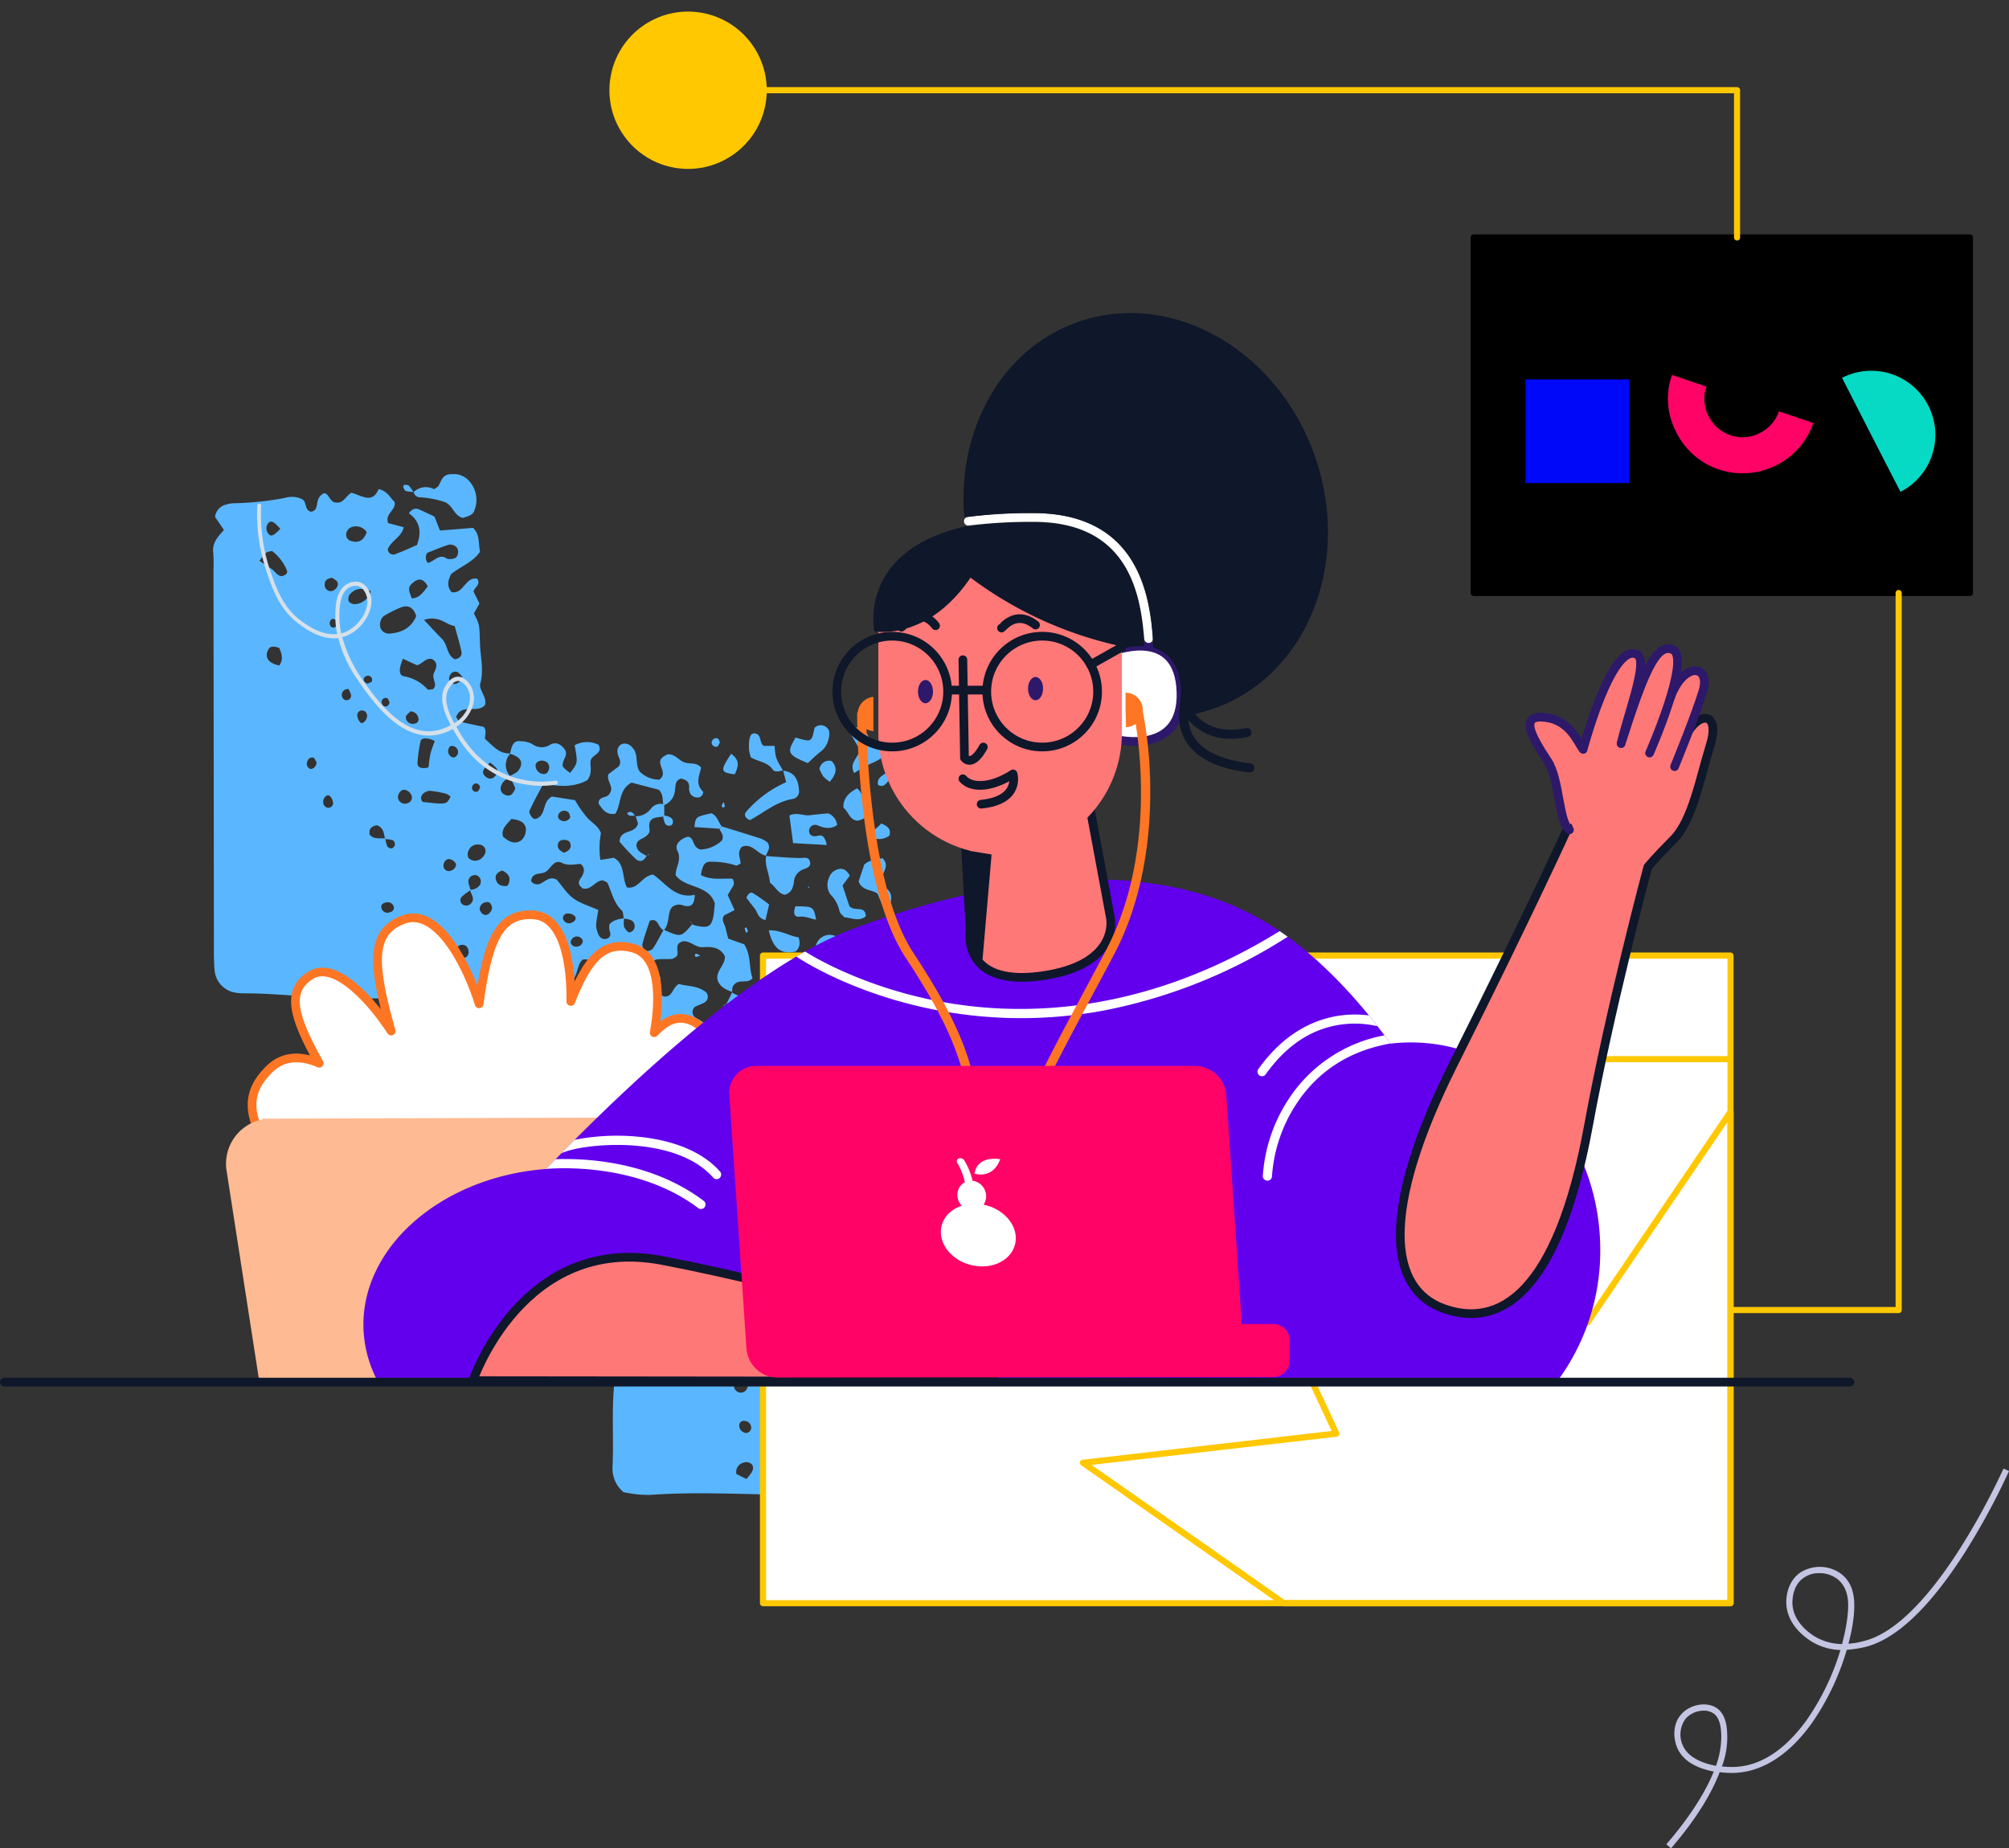 <svg xmlns="http://www.w3.org/2000/svg" width="461.867" height="425" viewBox="0 0 461.867 425"><rect x="0" y="0" width="461.867" height="425" fill="#333333" stroke="none"/><defs><clipPath id="a"><path data-name="Rectangle 5897" fill="#5ab7ff" d="M0 0h223.84v238.151H0z"/></clipPath></defs><g data-name="Group 10537"><g data-name="Group 10536" clip-path="url(#a)" fill="#5ab7ff" transform="translate(48.986 109.021)"><path data-name="Path 29756" d="M223.84 172.723l-2.259.211c-1.542-.882-.586-2.056-.816-3s-1.424-1.778-.341-2.869c2.485-.489 1.878 2.479 3.416 3.047z"/><path data-name="Path 29757" d="M119.535 136.344c.018 1.506-.072 3.023.083 4.516.21 2.033 1.433 3.009 3.509 2.854 1.433-1.3-1.156-3.47 1.287-4.668 1.571.98 4.05.221 5.375 2.356-1.216.125-2.614-.542-3.43.787-1.64 2.242 1.768 3.216 1.256 5.141-1.283 1.015-1.973-.354-2.918-.573-1.19-.276-2.1-.1-2.21 1.628l2.585 2.773c2.285.362 3.019-1.716 4.712-1.439 1.293.212 1.911-.645 2.238-1.825-.47-2.283-2.3-4.124-2.335-6.589 2.283.177 3.569-1.2 4.541-3.028 2.16.079 3.831.759 4.631 2.937-.148 3.533-4.567 4.6-4.777 8.115 1.2 2.607 1.2 2.607 3.353 3.681 2.883-2.634 3.623-6.465 4.611-9.842 2.509-.357 1.95 2.567 3.767 2.557 1.5-.528 1.35-2.726 3.249-3.052 1.1.266 2.739.816 2.259 2.3-.856 2.653.855 3.487 2.495 4.541v5.077l-3.886 1.883c-.151 3.649-3.947 5.207-5.394 8.379-.32.7-1.857 1-2.888 1.192a4.512 4.512 0 00-3.561 2.442c-.38 2.69 2.983 2.291 3.457 4.257l-2.719 1.111c-1.348-.464-1.438-2.045-2.783-1.967-1.272.551-2.391 1.259-1.813 2.887.618 1.74 1.972 1.225 3.231.887a7.712 7.712 0 011.245-.008 10.813 10.813 0 011.273 1.74c.873 1.711 1.268 3.823 2.521 5.142 1.466 1.544 3.3 2.735 4.316 4.713a1.126 1.126 0 00.416.47 12.1 12.1 0 001.129.485c1.709.152 2.679-1.347 4.219-1.8.522.175 1.111.413 1.721.568a1.922 1.922 0 002.316-.624c.53-.876-.056-1.646-.7-2.22a4.948 4.948 0 00-4.723-1.23c-3.574.76-5.482-.186-6.865-3.113-1.094-2.314-1.937-4.747-2.892-7.127 2.6.42 2.27-2.116 3.29-3.284 1.292-.118 2.423 1.035 3.755.434 1.408-1.09.778-2.815 1.123-4.145 1.833-1.723 4.443-1.973 5.6-4.051a2.928 2.928 0 011.929 3.4c-.232 1.436-1.726 2.6-.934 4.279.983 1.207 2.377.729 3.63.847l-.056-.056c-.914 2.928 1.778 3.381 3.259 4.538-.361 1.653-1.059 2.38-2.788 2-1.764-.385-1.8-.237-2.779 1.263 3.071 2.471 3.1 2.634 6.106 2.144 1.687-.275 4.108 1.106 4.955-1.906-.091-1.855-4.167-2.537-1.427-5.613 1.028-.376 1.278 1.735 2.667 1.613 1.194-.106 2.529-.394 3.637.5-.289.32-.557.647-.858.942a2.038 2.038 0 00-.451 2.865c.7 1 2.307.937 3.463-.051 1.723-1.473 3.142-3.071 2.223-5.544-.721-1.52-2.326-.57-3.4-.825.132-2.556 2.79-2.227 3.339-4.04a18.5 18.5 0 012.116-3.765c4.464-2.086 7.554.38 10.742 2.762a1.8 1.8 0 01-.68 2.158c-.4.037-.979.266-1.187.08a10.045 10.045 0 00-5.965-2.2c-.441-.044-.961.71-1.379 1.044.5 3.221 2.957 4.012 5.292 3.881a31.023 31.023 0 014.907.456c1.333-1.714 2.066-3.652 4.094-4.4a3.271 3.271 0 012.742 1.6l-2.609 4c.9 2.2 4.569 1.961 3.465 5.519-.228.5-1.094.727-1.952.8a3.465 3.465 0 01-2.931-1.124c-1-1.132-1.818-2.419-2.774-3.59a1.912 1.912 0 00-2.289-.68c-.752.3-.909 1.905-.276 2.916.344.547.842 1 1.206 1.533.356.521.937.98.616 1.761l-3.821.754c-1.433 1.08.254 2.472-.528 3.895a12.148 12.148 0 01-5.844 1.785l-.493-4.567c2.924-.743 3.914-3.315 5.078-5.638-.4-1.142-.542-2.295-2.3-2.5a29.983 29.983 0 01-6.321 6.046c1.053 2.5-.81 5.2.8 7.31 1.566.583 2.318-.5 3.318-.763-.039 1.294.133 2.621-.616 3.8-2.13 2.445-5.266 2.743-8.119 3.6-1.361 3.783 2.3 5.4 2.821 7.968 2.037.831 3.085-.94 4.593-.973a16.828 16.828 0 00.512 1.782c.318.787.874 1.533 1.793 1.3 1.162-.3 1.563-1.194 1.134-2.424-1.027-.953-2.338-.387-3.519-.568a10.071 10.071 0 011.533-8.058 15.575 15.575 0 019.939-6.343l3.6 1.918c1.694-.368 1.66-1.749 1.773-3.043q.231-.237.48-.454l3.711 1.5c-2.152 3.5-.89 6.627 1.08 9.655.63.968 2.409.854 3.455-.17.142-1.5-1.176-2.859-.368-4.548 1.932-1.745 4.374-3.192 5.8-5.805l-1.433-1.137c-2.639.311-3.781 3.118-6.146 3.4l-2.5-1.309a3.256 3.256 0 012.157-2.249c.975-.408 2.165-.391 2.987-1.947-.774-3.384-3.155-6.406-4.8-9.752 3.028-2.729 3.028-2.729 6.534-3.59.588-1.613-1.885-2.37-1.133-4.032 1.3-1.319 2.381.544 3.6.247a30.532 30.532 0 013.131-.805c2.351-.311 3.408.987 3 3.632-.058.378-.451.7-.688 1.052-1.159.6-1.992-.79-3.1-.506-4.476 2.783-4.476 2.783-7.308 7.677 2.557 1.43 2.557 1.43 7.344-1.231 3.7 3.261 3.7 3.261 4.865 7.027a1.723 1.723 0 002.348-.408c.378-2.3-1.177-4.533-.442-7.027 1.9-.645 1.714 2.464 3.6 1.447a21.852 21.852 0 01.145 8.046c-1.409 1.6-2.954 1.016-4.379.688-1.886-.435-3.726-1.243-5.581-.17-1.166 1.837.866 3.346.2 5.443-.1 2.232-4.352 1.544-4.221 4.541.562.283 1.079.723 1.268.611 2-1.192 3.716-.539 5.432.639a1.638 1.638 0 002.68-.68c-.048-1.919-2.335-1.73-3-3.259-.3-1.2.691-2.465 1.526-2.13 2.313.925 3.627-1.071 5.461-1.332.22.37.672.776.612 1.081-.678 3.437.13 6.871-.042 10.3-.161 3.193-.137 3.194-3.2 5.874-.254 1.6 1.556 1.937 2.028 3.485 0 1.4.439 3.281-.109 4.812a7.949 7.949 0 00-.058 5.6 5.933 5.933 0 01-.892 4.979c-1.106 1.825-1.968 3.8-2.744 5.329.187 1.753 1.474 2.031 2.1 2.876a2.417 2.417 0 01-.579 3.422 6.646 6.646 0 01-2.353 1.016c-2.157.313-4.444.615-6.462-.215-2.71-1.116-5.386-.9-8.169-.79-4.348.174-8.708.12-13.062.058a99.473 99.473 0 01-10.384-.8c-5.385-.641-10.859-.558-16.3-.721-3.264-.1-6.535-.178-9.8-.073-1.906.061-3.314-.845-4.983-1.923-1.941.406-3.649 2.108-5.914 1.944-2.164-.157-4.329-.3-6.5-.4-2.592-.13-5.186-.266-7.781-.318-8.923-.178-17.852-.535-26.767.1a25.945 25.945 0 01-6.19-.633 7.1 7.1 0 01-2.5-6.04c.323-7.162-.411-14.347.73-21.5a53.3 53.3 0 00.212-8.48c-.006-2.215.142-4.36 1.748-6.048-.838-2.469-1.749-4.635-1.549-7.133.4-4.976-.141-10.006.952-14.959a27.393 27.393 0 00.212-4.559c.416-8.683.818-17.366 1.285-26.046a11.392 11.392 0 01.751-3.131 3.832 3.832 0 00.254-2.482c-1.578-5.784-.992-11.561.19-17.519-1.073-1.6-3.526-1.009-4.838-2.671-.813-1.03-2.48.85-3.617-.335-.73-.761-1.271-1.8-3.188-1.549-1.429 1.124-.956 3.821-3.032 5.612-1.707 1.018-4.217.352-6.509.868-2.708.608-4.5-1.029-6.134-2.276-1.939.363-1.806 2.128-3.181 3.178-3.69.442-7.763 1.262-11.852 1.351-9.575.208-19.17.343-28.735-.036-6.063-.24-12.117-.928-18.2-.933a12.564 12.564 0 01-1.954-.118 5.71 5.71 0 01-5.045-5.188c-.192-2.164-.149-4.352-.153-6.529Q.146 64.749.094 21.962a31.414 31.414 0 00-.055-3.917c-.285-2.229 1.044-3.638 2.454-5.205L.452 9.825a3.323 3.323 0 012.516-2.821 6.466 6.466 0 011.926-.313 69.807 69.807 0 0011.655-1.235 5.379 5.379 0 013.857.277c1.244.549.494 2.629 2.174 2.914 2.09-.454.542-2.85 2.68-4.133 1.212-.7 1.518 2.131 3.057 2.016 1.6.208 2.092-1.314 3.421-2.242 2.113.4 4.832 2.807 6.313-.847 2.057.446 2.627 1.968 3.677 2.944.426 1.871-2.31 2.7-1.473 4.873l3.571.944c-.488 2.279-2.877 3.079-3.655 5.048a1.243 1.243 0 001.847 1.085c1.606-.567 3.15-1.311 4.848-2.036 1.079-2.84.811-5.424-1.862-7.287.792-1.071 1.54-1.277 2.428-.875 1.175.531 2.34 1.087 3.462 1.611l1.272 3.224 7.591-.619c1.6 1.487 1.223 3.553 1.612 5.495-1.66 2.414-4.444 3.379-6.646 5.127-.694 1.4-1.082 2.805.127 4.159 2.764.52 3.123-3.63 5.886-3.073.877 1.352-.612 1.893-.872 2.923l1.38 2.768-1.288 2.275c1.449 2.752 1.247 2.76 1.416 7.187.113 2.98.9 5.852.059 8.936-.394 1.442 1.578 3.044 1.093 4.917-1.7 2.09-5.427-.486-6.648 2.769.318.425.515.982.833 1.063 1.864.473 3.757.835 5.49 1.2.776.917.272 1.778.321 2.805 1.7 1.366 3.111 3.466 5.866 3.306a3.794 3.794 0 00-.027 5.293 8.323 8.323 0 00-1.516 1.132c-1.081 1.266-.966 2.576.316 3.12 1.3.552 1.877-.382 2.331-1.506l-1.24-2.826c.68-.437 1.578-.725 2-1.34 1.223-1.795.527-3.026-1.968-3.791.462-2.423 1.033-3.072 2.557-2.867a5.526 5.526 0 012.473.6 3.617 3.617 0 004.24.154c1.414-.713 2.483 0 3.322 1.162.719 1.149-.244 2.042-.447 3.055-.182.909-.137.918 1.646 2.31 1.8-2.282 1.8-2.282 1.049-6.37a5.921 5.921 0 015.512-.092c1.051 2.121-1.648 2.226-1.847 3.72-.173 1.288.535 2.619-.746 4.4-2.752 1.523-6.274 1.689-10.033.684-1.147 2.183-2.295 4.219-3.259 6.34-.173.38.28 1.247.687 1.637.523.5 1.184.173 1.693-.285 1.332-1.2.709-3.481 2.789-4.607l5.281.83a27.211 27.211 0 003 4.239c1.082 1.051 2.414 1.826 2.977 3.33a18.53 18.53 0 00-.139 6.165c.6-.092 1.223-.183 1.844-.282.423-.068.844-.145 1.266-.218a6.475 6.475 0 01.984.78c1.489 1.73.963 4.182 2.041 6.065 2.684.412 3.4-2.673 5.986-2.972 2.857 1.921 5.1 5.681 9.582 4.651-.079 2-.622 2.75-1.995 2.6-.833-.091-1.61-.759-3.033.078-1.4 1.126-.58 3.806-2.058 5.452-1.372-.287-1.151-3.007-3.266-2.153-.587 1.8-1.245 3.562-1.7 5.38a1.7 1.7 0 00.738 1.5 1.785 1.785 0 001.658-.451c.94-1.389 1.68-2.912 2.5-4.384 3.99 1.78 3.99 1.78 6.617-1.309l-.094.094c.2.07.406.154.615.207 2.955.755 3.813.386 4.282-1.963.211-1.053.245-2.141.346-3.086-1.488-4.419-6.8-3.364-9.012-6.486.027-1.954 1.468-3.505.393-5.649-.7-1.4.752-2.748 2.437-3.177 1.61.228.85 2.392 2.892 2.941a7.6 7.6 0 004.95-2.109c.556-1.3-.361-1.868-.587-2.652q.241-.291.5-.566c3.034.942 6.075 1.861 9.1 2.845a6.642 6.642 0 011.433.847c.906 1.34-.148 2.177-.368 3.156l.1-.1c-2.025-.3-3.271-3.024-5.6-2.056-1.283 1.38-.277 2.647-.327 3.874-.363.151-.827.532-1.086.423a17.56 17.56 0 00-5.71-.849c-1.363-.1-1.944.692-2.316 3.045 2.34 1.289 4.983.706 7.236.852a1.617 1.617 0 01-.049 2.041c-.334.538-.645 1.089-1.018 1.719l1.573 3.459-2.366 1.189c-.842 1.069.12 2 .311 2.985.159.823.411 1.628.606 2.384l3.652 1.3c1.679 2.577 1.025 5.466 1.935 7.8-1.4 1.568-3.374-.256-4.6 2.023 0-.026-.08.606-.165 1.238l.114-.077c-1.437-.547-2.846-1.128-3.4-2.764-.451-2.119 1.8-3.422 1.691-5.434-1.1-2.185-3.115-2.243-5.063-2.117-1.83.118-3.074-1.747-4.814-1.288-1.885.7-.549 2.375-1.209 3.392-.378.21-.736.561-1.121.594-1.075.092-2.167-.017-3.24.084a2.235 2.235 0 00-1.864 1.6c.252 1.226 1.341 1.616 2.248 2.228.994 1.416-1.135 3.46.918 4.7 2.068.355 2-1.914 3.55-2.869 1.726.579 3.925.329 5.819 1.614a1.5 1.5 0 01.121 2.633c-.723.442-1.592.647-2.312 1.094a1.554 1.554 0 00.03 2.266 11 11 0 001.1.647c2.2 1.4 2.485 2.158 1.423 4.029a24.627 24.627 0 00-1.661 2.732c-.193.478.183 1.187.265 1.606 1.411 1.263 2.641.272 4.158.282l3.066 1.794.455.445M39.609 83.807a7.723 7.723 0 00.449 1.783 1.205 1.205 0 001.041.461 1.164 1.164 0 00.711-.84 1.222 1.222 0 00-.482-1.032 7.356 7.356 0 00-1.813-.273c-.216-1.287-.344-2.625-1.839-3.174-1.218.209-1.944.8-1.675 2.156.977 1.211 2.39.685 3.609.92M59.1 95.556a2.711 2.711 0 002.215-1.042 1.577 1.577 0 00-.532-2.192 1.493 1.493 0 00-2.046.973c-.177.7.288 1.556.47 2.344a15.158 15.158 0 00-2.013 1.517 1.189 1.189 0 00.045 1.7 1.488 1.488 0 002.2-.323c.8-1.114-.232-1.983-.337-2.972m133.384 116.402c-1.482-.048-2.526-1.864-4.35-.989-1.206 1.629-.532 3.655-.757 5.519-.111.916.565 1.543 1.807 1.374 1.317-1.792 3.085-3.447 3.222-6.018a17.2 17.2 0 002.307.9 1.232 1.232 0 001-.519 1.1 1.1 0 00-.09-1.032c-.231-.274-.8-.566-1.057-.458a15.153 15.153 0 00-2.083 1.228m-18.356 2.525c1.387.489 2.769.99 4.161 1.466 1.521.521 2.183 2.8 4.479 2.061.678-1.705 2.791-3.2 1.125-5.446-1.817-.458-2.615 1.7-4.881 1.1-.6-.088-1.187-1.754-2.71-1.38a3.814 3.814 0 00-2.071 2.3c-1.18.3-2.58-.546-3.634.739-.19 1.1.04 2.121 1.312 2.388.94.2 1.544-.508 1.822-1.368a17.457 17.457 0 00.4-1.861m-79.626-112.39a6.114 6.114 0 00-.042 1.91 2.894 2.894 0 001.106 1.352c.157.113.844-.2 1.026-.491a1.545 1.545 0 00-.354-2.245 5.364 5.364 0 00-1.833-.437c-.139-.633-.065-1.489-.455-1.862-1.813-1.74-2.295-4.1-3.24-6.256-.138-.315-.7-.444-1.087-.673-1.783 0-2.647 2.366-4.664 1.851-.687-.567-1.235-1.159-.57-2.138.753-1.11 1.414-2.258.15-3.472-1.444 0-2.805.506-4.333-.258-1.805-.9-2.488 1.191-3.659 2-1.119.778-3.237.007-3.438 2.2a1.747 1.747 0 002.339.477c1.131-.639 2.107-1.618 3.563-.8 1.249 1.445 2.306 3.2 3.837 4.3 1.7 1.21 3.827 1.811 5.719 2.654-.63 3.66-.65 3.666-.137 5.253.289.892.9 1.592 1.887 1.4 1.073-.209 1.171-1.022.819-1.981a4.519 4.519 0 01-.021-1.349c.812-1.013 2.1-1.225 3.385-1.426m11.85 38.713c.665-1.471.561-2.224-.294-2.439-1.209-.3-2.445.84-3.686-.178-.393-.323-1.175-.17-1.815-.238l-2.952 4.438c1.116 1.423.4 3.666 2.285 4.521a15.27 15.27 0 003.606.685c.132.7.209 1.328.376 1.936.644 2.345 1.994 2.921 3.5 1.3a5.621 5.621 0 012.493-1.825c.537-.168.952-.725 1.306-1.013.2-3 .16-3-.73-4.895-1.331-.092-1.434 1.51-2.6 1.832-1.659-.654-3.7-.451-5.215-1.66a2.293 2.293 0 01.789-3.034l2.935.572m48.864 51.079c-.68 1.7-1.293 3.081-1.768 4.505a3.979 3.979 0 00-.082 1.88 1.229 1.229 0 001.3 1.147 1.281 1.281 0 00.951-.685c.189-.83.111-1.718.265-2.56a4.422 4.422 0 012.453-2.866c1.335-.791 1.685.928 2.6 1.258a6.891 6.891 0 001.688.21c1.34-1.09.778-2.559 1.194-3.751.539-1.544 2.828-1.294 3.14-3.305a3.611 3.611 0 00-1.275-2.549 14.989 14.989 0 01-3.176-.044c-1.285-.289-2.492-.82-3.607.285-.6 1.306 1.149 2.4.033 4.1l-3.71 2.376m-23.069-20.4c-2.266-.868-4.767-1.364-6.534-3.414-1.544-1.792-3.817-1.461-5.878-1.445-.385 0-.764.873-1.335 1.577 2.346.888 4.772 1.293 6.031 3.307 0 1.942-3.107 2.148-2.04 4.392 1.365 1.437 3.723-.148 5.146 2.049 1.113 1.716 2.017 1.153 3.029-1.84l-2.821-1.28a1.464 1.464 0 011.624-1.552c.625.016 1.293.442 1.856.313.989-.228 1.187-1.073.92-2.105m-11.109-11.757c2.773 1.013 4.47 3.381 5.608 6.232a2.073 2.073 0 002.828.729 1.882 1.882 0 001.059-2.136c-.1-.413-.387-.782-.477-1.2-.393-1.794.089-2.252 1.945-1.749.8.218 1.51.825 2.372.124.655-.534.484-1.6-.644-2.779-.728-.762-1.425-1.654-2.756-1.675-1.668.755-3.381 1.647-5.386.412a4.5 4.5 0 00-2.53-.33c-.919.068-1.5.753-2.018 2.368m74.256 44.07c1.284-1.125 3.074-.168 4.693-.671a2.24 2.24 0 001.111-1.449c.18-.679-.4-1.184-1.037-1.4-1.614-.551-3.49.627-5.155-.886-1.519-2.055-2.038-5.071-4.619-6.754-1.677.844-3.762.508-5.293 1.8.749 2.571.753 2.58 2.721 1.683.552-.251 1.055-.683 1.913-.148l1.224 4.961 4.443 2.865m-34.4 2.652c-3.449-1.023-3.449-1.023-4.416.652.542 1.233 2 .671 2.8 1.514a4.591 4.591 0 01-3.975 2.466c-1.05-.542-1.541-2.733-3.152-.637.547 1.99 1.166 4.009 3.236 5.135 6.99-5.178 10.2-8.406 10.58-10.675.023-.13-.275-.314-.436-.486-1.961-.282-2.681 2.161-4.633 2.03m41.954 1.86c.875.655 1.243.882 1.552 1.171 1.2 1.124 2.045 2.614 4.3 1.778.866-.321 2.288.863 3.458 1.359a1.6 1.6 0 001.78-.132c.8-.837.3-1.552-.28-2.195-1.433-1.577-3.417-2.491-4.756-4.262-.957-1.267-2.011-3.214-3.968-2.782-2.784.613-.435 3.512-2.085 5.063m-60.921-21.883c-1.906.3-3.82.689-5.522-.392a.662.662 0 00-.611.016c-.476.38-1.077.745-1.3 1.26-.284.644.239 1.208.826 1.478a3.806 3.806 0 001.234.1c2.956.223 2.99.227 2.675 3.234-.1.923-.065 1.781.773 2.234a2.146 2.146 0 002.409-.32 11.25 11.25 0 001.342-1.66c-2.183-1.338-1-3.737-1.823-5.955m-98.293-144c-1.027 2.462-.937 3.876.275 4.043a9.6 9.6 0 015.389 3c.2.187.757-.011 1.262-.037 1.149-1.087-.313-2.373.149-3.557.442-1.132 1.256-2.387-.333-3.351-1.5-.418-2.23 1.085-3.514 1.4l-3.228-1.5m3.058-9.8c-.592-1.947-1.8-2.633-3.5-2.006a27.85 27.85 0 00-4.013 2.023 2.638 2.638 0 00-.6 2.954 2.126 2.126 0 002.179 1.039c2.766-.238 4.871-1.446 5.931-4.009m69.268 139.353c-.553.115-1.144.063-1.318.308a29.692 29.692 0 00-1.626 2.764c-.959 1.7.548 3.3.28 5.022a7.637 7.637 0 00-1.666 1.016c-.4.409-.883 1.14-.759 1.56a1.353 1.353 0 002.057.835c1.117-.523 2.69-.093 3.438-1.833-.267-1.245-.646-2.684-.871-4.147-.264-1.718 1.63-3.153.466-5.525m-6.133-12.729a1.636 1.636 0 002.114-1.236c.169-1.206-1.838-1.863-.874-3.316 1.12-.8 3.153-.112 3.539-2.138-3.071-2.769-3.789-2.564-7.806 2.369l3.027 4.321m29.7 2.487a13.239 13.239 0 005.02-3.249 1.976 1.976 0 00.284-1.761c-.225-.431-1.267-.923-1.578-.744-2.047 1.18-3.606 0-5.16-.888a2.019 2.019 0 00-1.4 2.635 6.649 6.649 0 002.835 4.007M48.481 33.51c1.807 1.909 2.923 3.157 4.114 4.329 1.377 1.356 1.084 3.78 2.994 4.738 1.04-.175 1.7-.8 1.516-1.714-.368-1.866-.951-3.689-1.556-5.939-1.963-.242-3.551-2.55-7.067-1.414m53.247 130.7c-.463-1.491-1.34-1.8-2.987-1.329.631 2.263-1.938 3.345-2.288 5.51 1.605 1.084 1.56 3.543 3.467 4.167 1.094-.411 1.616-.994 1.617-1.964-.538-1.138-1.859-1.874-1.738-3.438l1.924-2.942m112.394 43.191c1.626-1.232 3.324-2.455 4.945-3.774a1.952 1.952 0 00.517-2.311 1.974 1.974 0 00-2.716-.746 7.151 7.151 0 00-2.057 1.418 40.956 40.956 0 00-2.4 3.394 2.083 2.083 0 001.712 2.018m-51.763 22.562c1.309-.008 1.814-.321 2.192-1.179-1.021-1.664-2.074-3.483-3.244-5.223a1.445 1.445 0 00-1.728-.56c-.83 2.263-.873 2.3-.435 2.873 1.025 1.354 2.1 2.673 3.215 4.089m-20.281-76.336a10 10 0 006.174.516 1.869 1.869 0 001.661-2.277c-1.742-2.635-2.821.23-4.207.407-1.181-.313-1.907-1.939-3.45-1.2-.742.717-.651 1.525-.177 2.551M68.583 79.282c-1.259 1.406-2.435 2.428-1.9 4.107.94.74 1.809 1.421 2.981 1.288a2.387 2.387 0 001.936-1.526 3.151 3.151 0 00.286-1.847c-.376-1.476-1.656-1.81-3.307-2.022M49.506 67.451c.164-1.138.239-2.185.482-3.19s.652-1.96.982-2.916c-1.756-.819-3.126-.746-3.285.121a33.608 33.608 0 00-.692 4.969c-.029.942.79 1.414 2.514 1.016m-.112-47.01c1.63-.53 2.644-2.222 4.337-1.03a1.236 1.236 0 00.637.106c.924.024 1.752-.168 1.923-1.247a1.868 1.868 0 00-.163-1.246 1.938 1.938 0 00-2.314-.683c-1.611.547-3.181 1.212-4.581 1.754a1.944 1.944 0 00.161 2.345m137.073 208.265c.443.959.527 1.4.794 1.647a1.526 1.526 0 001.1.411c1.618-.3 3.219-.7 4.651-1.028.975-1.189.728-2.078-.342-3.067l-6.208 2.038m21.224-14.376c-1.866-1.044-3.047-1.083-3.2-.087-.28 1.765-1.384 3.09-2.015 4.654-.042.1.18.311.482.793 3.312-.245 4.235-2.575 4.737-5.36M102.5 131.917a9.419 9.419 0 001.729-4.884c-.742-.707-1.53-1.506-2.625-.513a4.32 4.32 0 00-1.521 4.062c.235 1.325 1.158 1.659 2.417 1.336M10.657 19.928c1.229.826 1.926 1.33 2.658 1.778.894.547 1.388 1.693 2.466 1.742.861-.163 1.454-.674 1.188-1.332a10.911 10.911 0 00-3.39-4.429 3.748 3.748 0 00-1.332.35 14.648 14.648 0 00-1.59 1.891m43.952 54.228a3.748 3.748 0 00-1.045-.672 22.563 22.563 0 00-3.8-.67 2.448 2.448 0 00-1.628.822 1.294 1.294 0 00.057 1.733c5.466.624 5.466.624 6.416-1.213m78.334 122.45c1.273 1 2.308 1.92 3.652 1.915.913 0 1.461-.761 1.47-1.78-.82-1.254-1.621-2.557-3.274-2.8-1.271.287-1.93 1-1.847 2.66m-4.825-14.436c-1.131 1.784-2.83 3.049-3.567 5.042 1.688 1.026 2.192 1.068 2.811.356 2.4-2.76 2.514-3.341.756-5.4m-30.7-61.742c.661 1.356.79 3.2 2.994 3.567.361-.492 1.039-1 1-1.443-.143-1.675-.562-3.3-2.388-3.949a2.07 2.07 0 00-1.608 1.825m-62.1-107.1a2.971 2.971 0 00-3.571-1.109 1.979 1.979 0 00-1.1 1.284 1.533 1.533 0 001.147 1.9c1.633.466 2.836-.076 3.526-2.077m14.03 12.477c-.927-1.76-2.014-1.936-3.26-.942-1.282 1.023-1.3 1.542-.39 3.72 1.689-.082 2.559-1.3 3.65-2.778m-13.064 1.147c-2-.892-3.574-.749-4.828.669a1.808 1.808 0 00-.263 1.664 1.847 1.847 0 001.584.608 4.109 4.109 0 003.507-2.94M15.2 39.956c-1.068-.373-2.007-.521-2.5.37-.978 1.773.011 3.152 2.516 3.673.831-1.168.766-2.38-.018-4.043m46.019 45.225a2.225 2.225 0 00-2.471 1.366 1.969 1.969 0 00-.033 1.7 2.217 2.217 0 001.614.653 2.51 2.51 0 002.018-1.335 1.493 1.493 0 00-1.128-2.383m91.522 85.613a2.363 2.363 0 00-1.7 2.426c.018.9.232 1.745 1.348 1.809a1.835 1.835 0 001.973-1.3c.516-1.531-.216-2.438-1.624-2.94m-25.087 32.7a2.871 2.871 0 00-.216-.6c-.632-1.01-1.443-1.567-2.609-.828-1.114.706-1.494 2.048-.762 2.63a2.145 2.145 0 002.878-.164 4.088 4.088 0 00.709-1.04m-5.035 27.568a14.6 14.6 0 001.2-1.523c.47-.791.506-1.675-.365-2.161a2.067 2.067 0 00-1.689-.026 2.184 2.184 0 00-1.44 2.564l2.292 1.146M77.232 67.825a1.51 1.51 0 00-1.151-1.881c-.892-.272-1.881.225-1.937.968A1.991 1.991 0 0076 68.971c.735.009 1.038-.547 1.236-1.147m123.942 154.3a4.256 4.256 0 00-.824-1.275c-.632-.506-1.429-.9-2.15-.046a1.681 1.681 0 00.619 2.572 2.193 2.193 0 001.177.181c.648-.078 1.116-.439 1.178-1.429M63.671 66.311c-1.862 1.641-2.076 2.535-.8 3.408.9.618 1.625.191 2.183-.532.729-.942.448-1.478-1.385-2.876m155.66 154.66a1.972 1.972 0 00-2.043-1.879 1.366 1.366 0 00-1.171 1.287 1.551 1.551 0 001.941 1.78 1.331 1.331 0 001.273-1.188M148.5 190.433a1.966 1.966 0 00-1.266 2.456c.249.825.757 1.491 1.706 1.44.892-.049 1.563-1.352 1.283-2.47a1.739 1.739 0 00-1.723-1.425m-34.644-51.578a1.881 1.881 0 00-.87-2.1c-.82-.293-2.114.667-2.25 1.729-.1.773.473 1.147 1.08 1.356a1.519 1.519 0 002.04-.985m-14.689 53.6c-.83.183-1.586.473-1.553 1.517.036 1.142 1.022 2.087 1.931 1.866.966-.235 1.211-1.011 1.206-1.863 0-1-.709-1.367-1.585-1.52M45.711 74.192c-.184-1.046-1.487-1.981-2.325-1.491a2.125 2.125 0 00-.905 1.479 1.625 1.625 0 002.254 1.476 1.367 1.367 0 00.976-1.461m20.756 16.938c-.843.318-1.61.875-1.5 1.775.189 1.5 1.294 1.939 2.717 1.762.986-1.675.375-2.777-1.221-3.537m-7.715 18.9c.006-.949-.4-1.768-1.363-1.816a1.555 1.555 0 00-1.617 1.584c-.032 1.085.861 1.363 1.742 1.406.737.036 1.12-.463 1.239-1.173m90.145 113.9c-.874.068-1.607.391-1.66 1.423a1.542 1.542 0 001.658 1.461 1.629 1.629 0 001.354-1.823 1.238 1.238 0 00-1.352-1.061M15.453 12.587c-1.43-1.688-2.157-2.04-2.761-1.315a1.839 1.839 0 00-.054 2.3c.559.921 1.232.679 2.814-.988M117.28 162.502c-.712.068-1.278.38-1.371 1.078a1.6 1.6 0 001.327 1.847 1.542 1.542 0 001.678-1.471c-.025-1.041-.744-1.386-1.634-1.454m53.482 21.614c.163 1.005.726 1.414 1.354 1.247a3.1 3.1 0 001.435-1.1 1.339 1.339 0 00.12-1.18 1.2 1.2 0 00-1.566-.609 1.768 1.768 0 00-1.343 1.642m-9.821 15.362c-.22-.343-.418-1.006-.855-1.258-.794-.457-2.364.652-2.129 1.5a2.078 2.078 0 001.228 1.205c.932.286 1.528-.274 1.756-1.445m-26.394 6.4a1.446 1.446 0 00-1.518-1.625 2.464 2.464 0 00-1.452 1c-.425.679.3 1.853 1.13 1.945a1.669 1.669 0 001.84-1.317m-11.647 3.873a1.412 1.412 0 00-1.393-1.671c-.842.043-1.737.247-1.768 1.344a1.62 1.62 0 001.435 1.76 1.589 1.589 0 001.726-1.433m15.947 2.913c.73.165 1.916-.6 1.877-1.311a1.745 1.745 0 00-1.541-1.706 1.2 1.2 0 00-1.36 1.018 1.545 1.545 0 001.024 2M80.684 87.04c1.106-.368 1.834-1.071 1.4-2.271-.313-.866-2.29-.923-2.666-.082-.541 1.206.244 1.883 1.266 2.353M27.351 23.82c-1.188.177-1.749.7-1.691 1.724a1.387 1.387 0 001.18 1.344c1.029.194 2.192-1.136 1.753-2.055-.228-.477-.894-.744-1.242-1.013m29.932 22.725c-.367-.337-.736-.941-1.23-1.071-.891-.234-1.513.321-1.75 1.208a1.24 1.24 0 001.292 1.58 2.091 2.091 0 001.687-1.718m65.231 173.927a1.225 1.225 0 001.206-1.217 1.592 1.592 0 00-1.579-1.574 1.048 1.048 0 00-1.171 1.152 1.713 1.713 0 001.544 1.639M142 230.637c1.049-.713.935-1.725.621-2.721a1.165 1.165 0 00-.775-.723 1.308 1.308 0 00-1.039.534c-.66 1.348-.454 2.437 1.192 2.91m68.119 1.883c-.042-1.011-.61-1.4-1.2-1.452a1.68 1.68 0 00-1.762 1.354 1.264 1.264 0 001.447 1.461 1.807 1.807 0 001.519-1.363M82.128 78.836c-.142-.371-.176-.9-.444-1.08a1.451 1.451 0 00-2.211.351 1.037 1.037 0 00.552 1.531 1.528 1.528 0 002.1-.8m18.278 78.5a1.167 1.167 0 00-1.037-1.347 1.369 1.369 0 00-1.652.566 1.1 1.1 0 00.612 1.516 1.471 1.471 0 002.076-.734m7.932-24.86c-.155-.369-.208-.9-.484-1.073a1.492 1.492 0 00-2.233.352 1 1 0 00.6 1.492 1.546 1.546 0 002.121-.77m-34.285-23.047c-.982-.317-1.321.283-1.537.878a1.265 1.265 0 00.439 1.692 1.111 1.111 0 001.592-.466 1.592 1.592 0 00-.494-2.1m-47.622-32.7c.745-.057 1.227-.528 1.153-1.206a2.563 2.563 0 00-.787-1.567c-.582-.487-1.559.484-1.473 1.473a1.3 1.3 0 001.106 1.3m143.531 130.219a1.63 1.63 0 00-1.673.832c-.3.559.258 1.3 1 1.342a1.594 1.594 0 001.589-.824c.293-.511-.32-1.306-.916-1.35M45.352 54.556c-.329.4-1.054.879-1.045 1.347a1.565 1.565 0 001.749 1.5c.689-.014 1.272-.419 1.161-1.2a1.859 1.859 0 00-1.865-1.647m-9.959 1.047a1.16 1.16 0 00-1.1-1.261 1.066 1.066 0 00-1.137 1.19 2.643 2.643 0 00.743 1.592c.5.442 1.5-.585 1.5-1.52m6.154 43.878a1.464 1.464 0 00-1.871-.985c-.6.149-1.191.486-.982 1.259a1.4 1.4 0 001.862 1c.612-.136 1.1-.475.991-1.278m22.581.067c-.2-.742-.54-1.256-1.268-1.146a1.692 1.692 0 00-1.584 1.587 1.816 1.816 0 001.03 1.326c.882.314 1.861-.8 1.822-1.768m10.021 4.7a1.816 1.816 0 001.625-1.584 1.32 1.32 0 00-1.616-1.363 1.471 1.471 0 00-1.289 1.779 1.356 1.356 0 001.28 1.168m6.313-1.931a1.442 1.442 0 002.067.775c.628-.258 1.08-.885.647-1.444a2.26 2.26 0 00-1.656-.621 1.03 1.03 0 00-1.058 1.29M54.511 91.225c.889-.194 1.627-1.128 1.217-1.8a2.174 2.174 0 00-1.454-.928c-.82-.068-1.506 1.032-1.266 1.875a1.2 1.2 0 001.5.849m92.76 84.68c.139-.117.336-.206.409-.356a1.646 1.646 0 00-.3-2.185.934.934 0 00-1.489.319 1.646 1.646 0 00.792 2.059 1.94 1.94 0 00.585.162m52.306 53.542c.875-.941.9-1.831-.239-2.508a1.14 1.14 0 00-1.046.385c-.623 1.283.122 1.846 1.285 2.123M172.4 190.156c-.659-.418-1.19-1.02-1.631-.961a2.071 2.071 0 00-1.312 1.155c-.278.663.942 1.561 1.664 1.192.473-.242.775-.818 1.28-1.386M54.018 63.7c.057.916.86 1.671 1.558 1.375a1.327 1.327 0 00.708-.861A1.394 1.394 0 0055 62.508c-.737-.085-.87.61-.98 1.192m49.661 127.979c-.27.368-.789.792-.912 1.311-.16.675.934 1.534 1.663 1.385a1.239 1.239 0 001.093-1.294 1.551 1.551 0 00-1.844-1.4m9.535 10.4a1.309 1.309 0 00.72-1.72c-.189-.625-.655-1.213-1.388-.954a1.043 1.043 0 00-.559 1.555 5.2 5.2 0 001.228 1.119m64.076 5.42a1.757 1.757 0 00-.618.107 1.587 1.587 0 00-.819 2.095 1.043 1.043 0 001.554.439c.862-.582.664-1.433.3-2.234-.075-.165-.275-.273-.418-.406m-29.019 6.217c-.25.373-.87.891-.815 1.323a2.079 2.079 0 001.158 1.294c.611.269 1.474-.935 1.219-1.667a1.375 1.375 0 00-1.562-.949M31.114 49.398a2 2 0 00-.618.1 1.323 1.323 0 00-.684 2 1.035 1.035 0 001.814-.989 4.889 4.889 0 00-.513-1.112m-7.3 16.891c-.216-.308-.489-1.1-.844-1.134-.98-.1-1.385.707-1.427 1.568a1.286 1.286 0 00.573.946c.659.394 1.557-.266 1.7-1.38m58.4 41.412a1.243 1.243 0 001.363.942c.922.013 1.685-.945 1.312-1.625a1.437 1.437 0 00-2.676.683M40.585 52.492c-.182-.335-.3-.884-.565-.975a.938.938 0 00-1.279.86 1.18 1.18 0 00.552.978c.687.253 1.109-.19 1.292-.863m1.206 56.2c-.183-.35-.293-.922-.569-1.018a.979.979 0 00-1.33.889 1.205 1.205 0 00.553 1.014c.694.244 1.144-.2 1.347-.885m-6.254-60.524c.335-.175.887-.282.973-.544a.955.955 0 00-.866-1.278 1.138 1.138 0 00-.959.528c-.228.666.2 1.1.851 1.294m25.869 23.88c-.171-.7-.644-1.071-1.3-.866a1.152 1.152 0 00-.59.94.922.922 0 001.268.856c.283-.1.423-.611.624-.929m58.817 81.461c-.177-.366-.273-.918-.557-1.043a1.225 1.225 0 00-1.063.409.841.841 0 00.7 1.305c.335-.054.616-.435.922-.671M27.513 33.235a1.119 1.119 0 00-.594 1.52.736.736 0 001.076.438c.587-.3.971-.835.575-1.472-.171-.275-.693-.332-1.057-.486m180.535 164.678c-.292.244-.78.457-.828.742a1.3 1.3 0 00.463 1.062c.5.345 1.412-.43 1.205-1.035-.107-.315-.548-.516-.84-.769M189.2 204.87c-.247-.52-.329-1-.612-1.23a1.048 1.048 0 00-1.6.3c-.458.625-.213 1.224.5 1.321a5.183 5.183 0 001.718-.386m2.889 16.522c-.139-.362-.184-.865-.447-1.041a1.058 1.058 0 00-1.014.226c-.467.6-.146 1.153.5 1.331.254.071.639-.329.966-.516m-14.353.862c-.237-.3-.449-.8-.718-.835a1.339 1.339 0 00-1.054.508c-.374.547.358 1.434.984 1.19.325-.127.53-.565.789-.864m32.076 2.963c.163.688.622 1.066 1.275.845a1.155 1.155 0 00.55-.955c-.066-.647-.531-1.123-1.228-.849-.283.112-.406.631-.6.959m-30.024 3.762c.16.73.624 1.156 1.33.922a1.233 1.233 0 00.6-1.012c-.062-.687-.551-1.2-1.293-.918-.3.112-.429.663-.632 1.008"/><path data-name="Path 29758" d="M119.255 119.161a8.623 8.623 0 005.5 1.247c3-.248 4.872 1.134 5.209 4.323.056.531.677 1 .913 1.329 1.182.47 1.811-.266 2.562-.581l.4.394c-.816 2.86 1.537 4.762 2.229 7.122-1.516 2.754-3.941 3.884-6.805 4.295-1.377-1.325.112-2.393.247-3.559.306-2.655-.844-4.058-3.6-4.148a10.846 10.846 0 00-2.123.268c-1.925.663-1.311 2.516-2.386 3.276a1.319 1.319 0 01-1.692-.441c-1.076-1.825-2.046-3.712-2.9-5.288.687-1.807 1.663-1.769 2.753-1.235 1.549.758 2.431.166 2.924-1.436-.837-1.971-2.51-2.762-4.543-3.031l.094.092 1.337-2.7z"/><path data-name="Path 29759" d="M103.474 75.862c-.166-1.042.057-2.18-.982-3.29l-6.286-1.638c-3.094 1.638-2.3 5.1-3.763 7.179-2.144.272-2.916-1.1-3.8-2.317-.163-1.871 2.084-1.174 2.564-2.43 1.035-1.482-.8-2.791-.337-4.356l2.378-1.8c.875-1.215-.183-2.121-.254-3.14a1.781 1.781 0 011.124-2.057 2.228 2.228 0 012.279.869c1.51 1.538.549 3.822 1.68 5.5a6.322 6.322 0 004.535 1.866c1.441-1.135.539-2.323.229-3.54-.351-1.379.775-1.8 1.606-2.267 1.844-.182 2.665 1.522 4.119 1.905 1.213.32 2.645-.079 3.63 1.128-.368 1.806-1.392 3.643.35 5.417.386.393-.232 1.325-.849 1.44a2.2 2.2 0 01-1.709-.494 2.391 2.391 0 01-.543-1.709c.106-1.413-.713-1.861-1.846-2.132-1.389.375-1.266 1.616-1.4 2.607a4.036 4.036 0 01-2.481 3.506z"/><path data-name="Path 29760" d="M46.087 4.152a4.025 4.025 0 014.729-.687c.363-.273.816-.459 1.018-.8.645-1.065.865-2.459 2.506-2.619a4.867 4.867 0 014.21 1.2A6.463 6.463 0 0160.049 8.4c-.416 1.154-1.636 1.29-2.568 1.665-2.171-.429-2.292-3.031-4.39-3.7a21.957 21.957 0 00-5.68-1.051 1.429 1.429 0 01-1.292-1.21z"/><path data-name="Path 29761" d="M127.078 87.823c2.552.158 5.1.385 7.657.444 1.048.025 2.281-.479 2.526 1.04.166 1.037-.873 1.3-1.642 1.592a3.307 3.307 0 00-2.1 2.95c-.185 1.311-.63 2.48-2.108 2.866-1.617-.339-2.178-1.964-3.4-2.774-.1-2.1-1.315-4.04-.832-6.212z"/><path data-name="Path 29762" d="M141.098 85.275l-7.76-.434-.842-6.359c1.79-.818 3.245.131 4.724-.056s2.981-.315 4.152-.436a3.2 3.2 0 012.093 2.687c-1.44 1.013-2.881.732-4.355.137a1.406 1.406 0 00-2.068.928c-.151 1.358.809 1.723 2.1 1.4 1.061-.263 1.544.394 1.956 2.13"/><path data-name="Path 29763" d="M131.031 68.193c2.685.27 3.513 2.126 3.665 4.443a1.78 1.78 0 01-1.257 2.016c-3.914.589-6.844 3.2-10.026 4.911-1.235-.545-1.407-1.324-.734-2.08a26.311 26.311 0 019.068-6.655l-.676-2.68z"/><path data-name="Path 29764" d="M153.966 99.357l-1.193-2.876c-1.27-1.035-3.479-.558-4.37-2.817l1.3-3.871c1.178-1.135 2.752-1.116 4.174-1.5 1.716 1.664.156 3.173-.2 4.691-.157 1.816 1.912 2.321 2.163 3.829a3.7 3.7 0 01-.135 1.87c-.248.637-.942.768-1.732.674"/><path data-name="Path 29765" d="M133.912 60.561c3.684 1.1 3.684 1.1 4.374-2.235a2.016 2.016 0 012.8-.058c.773.644.623 1.54.47 2.372a5 5 0 01-1.919 3.2c-.99.763-1.873 1.662-2.9 2.589a21.19 21.19 0 01-2.818-1.292c-1.679-1.068-1.678-1.739 0-4.579"/><path data-name="Path 29766" d="M143.077 110.834c-1.92.462-2.59 2.971-4.9 3.046-.245-.646-.721-1.268-.635-1.8a23.228 23.228 0 011.058-3.74 3.269 3.269 0 015.188-1.7 13.817 13.817 0 012.257 2.307 1.267 1.267 0 01-.018 1.761 1.429 1.429 0 01-1.731.377 8.154 8.154 0 00-1.214-.249"/><path data-name="Path 29767" d="M103.483 78.746c-1.692.207-3.6.146-3.145 2.8.171.992-.513 1.534-1.246 1.995-.687.432-1.615.592-1.761 1.709.021 1.491 1.342 1.911 2.389 2.577l-.081-.079c-.539 1.241-1.544 1.567-2.485.729a53.169 53.169 0 01-3.718-3.971c.177-3 3.493-1.594 4.261-4.146l-.559-1.788-.087.1a4.332 4.332 0 003.675-1.849 2.857 2.857 0 012.75-.96l.242.253.015 2.38-.249.25"/><path data-name="Path 29768" d="M146.374 92.347l-1.662 2.23 1.568 4.747c1.288 1.4 3.686-.282 3.774 2.33-1.523 1.3-3.188.385-4.932.246-.352-.425-1.029-.87-1.1-1.4a7.69 7.69 0 00-2.1-3.869 3.843 3.843 0 01-.363-3.708 3.021 3.021 0 012.246-2.113c1.235-.269 2.007.459 2.571 1.533"/><path data-name="Path 29769" d="M148.708 63.36l-2.75-4.671a1 1 0 011.438-.66c1.544.641 3.36.965 3.383 3.309.021 2.1 2.584 1.157 3.408 2.678-.235.44-.389 1.189-.835 1.468-1.088.682-2.334 1.111-3.477 1.714-.861.454-1.661 1.02-2.482 1.532-1.24-2.268.847-3.362 1.315-5.369"/><path data-name="Path 29770" d="M133.438 125.478c.127-.828-.05-1.995.432-2.428 2.294-2.064 3.423-4.783 4.531-7.686 2.457.054 2.666 1.761 2.981 3.567-1.363 1.726-2.8 3.536-4.223 5.355a3.937 3.937 0 01-3.318 1.586z"/><path data-name="Path 29771" d="M131.075 68.147c-.835.088-1.879.551-2.426-.239-1.216-1.755-3.316-1.767-5.008-2.792a8.455 8.455 0 01-.437-1.778c-.087-2.747.337-3.853 1.34-3.719 1.689.224.936 2.258 2.106 2.871h2.438c.218 2.73.218 2.73 1.947 5.7z"/><path data-name="Path 29772" d="M148.035 72.255c1.668 1.171 1.188 3.809 3.283 4.474a3.79 3.79 0 01-3.147 2.942c-1.863-.117-2.054-2.04-3.262-2.981-.069-2.207 1.261-3.424 3.126-4.436"/><path data-name="Path 29773" d="M146.889 125.921c.67-1.732 1.349-2.778 2.818-2.9 2.607.866 1.03 2.838 1.2 4.329l2.049 2.19a2.862 2.862 0 01-1.906 2.568c-.9-.143-1.785-.494-1.8-1.5-.025-1.9-1.276-3.114-2.364-4.691"/><path data-name="Path 29774" d="M149.305 137.491c-2.1 1.505-4.471 1.01-8.139 1.348 3.425-1.966 2-6.11 5.89-6.379 1.078 1.459 2.654 2.716 2.352 4.914z"/><path data-name="Path 29775" d="M127.753 104.891c2.925-.092 4.833 1.414 6.866 1.607.452 1.533.206 2.5-.718 3.268-3.486.816-5.233-.892-6.148-4.875"/><path data-name="Path 29776" d="M153.361 109.373a3.318 3.318 0 01-.374 1.218c-.884 1.023-.806 3.516-2.839 2.741-1.5-.573-.59-2.283-.118-3.426s-1.232-2.53.465-3.509c1.786.168 2.511 1.386 2.866 2.976"/><path data-name="Path 29777" d="M152.58 120.494c-3.089-1.764-7.075-5.219-8.113-6.91 3.177.782 4 1.207 6.872 3.585a3.254 3.254 0 011.241 3.326"/><path data-name="Path 29778" d="M128.313 116.52c1.308-1.858 2.917-2.079 4.564-2.266.98 1.579 1.246 3.08-.294 4.445-1.72.194-2.762-.891-4.269-2.18"/><path data-name="Path 29779" d="M122.614 97.42c.289-.8.9-1.411 1.419-1.126a38.929 38.929 0 013.807 2.661l-.84 3.561c-1.792-.334-1.821-1.865-2.58-2.769-.649-.775-1.243-1.6-1.806-2.327"/><path data-name="Path 29780" d="M116.42 81.541l-5.753-.392c.268-2.383.275-2.376 3.923-3.171 1.31.578 1.558 1.992 2.328 3-.172.183-.338.373-.5.566"/><path data-name="Path 29781" d="M140.253 127.028c.6-2.534.6-2.534 3.064-2.408.142.156.361.289.415.472.463 1.549.9 3.108 1.34 4.669-1.217.714-1.539-.326-1.84-.937a3.669 3.669 0 00-3.077-1.9z"/><path data-name="Path 29782" d="M140.152 126.929a4.913 4.913 0 00.551 3.088c.389.6 1.608.857.8 2.258-2.932-.213-3.99-2.146-4.619-4.55 1.22-1.062 2.34-.549 3.363-.7z"/><path data-name="Path 29783" d="M119.1 64.301c2.318 1.661 1.474 3.183.844 4.724-3.347-.433-3.428-.823-.844-4.724"/><path data-name="Path 29784" d="M141.775 70.738a9.285 9.285 0 01-1.5-1.237 13.889 13.889 0 01-.857-1.677 2.2 2.2 0 012.809-1.846c1.394 1.57 1.074 2.987-.456 4.76"/><path data-name="Path 29785" d="M138.646 102.451c-1.311-.236-2.449-.844-3.907-.7-1.413.139-1.254-1.315-.862-2.39 4.155.042 4.155.042 4.769 3.089"/><path data-name="Path 29786" d="M172.207 163.347c1.818-.1 3.169.7 3.061 1.783a2.575 2.575 0 01-.875 1.568c-.92.752-2.142.268-3.064-1.154-.21-.324-.4-.914-.242-1.168a4.682 4.682 0 011.12-1.03"/><path data-name="Path 29787" d="M153.595 80.316c1.8.715 2.268 1.533 1.891 2.792a3.867 3.867 0 01-4.206.313c.063-1.556 1.459-1.967 2.315-3.105"/><path data-name="Path 29788" d="M149.409 137.375c2.024.86 3.421-1.26 5.566-1.149.565 1.772-.581 2.618-1.827 3.335-1.375.792-2.364.153-3.135-1.033-.228-.35-.47-.691-.707-1.035z"/><path data-name="Path 29789" d="M162.451 170.06l-2.673.021.056.056c-.285-1.942-.094-3.693 1.863-4.834 1.154 1.568.472 3.262.674 4.836z"/><path data-name="Path 29790" d="M152.854 71.434c-.247-1.215.551-1.841 1.373-2.4.277-.19.832-.351 1.032-.207.621.444.441 1.124.054 1.611-.6.759-1.2 1.724-2.459 1"/><path data-name="Path 29791" d="M103.732 78.496a4.452 4.452 0 01.63.123c.82.281 1.606.615 1.289 1.727a.739.739 0 01-.445.443c-1.17.282-1.4-.578-1.622-1.408a5.753 5.753 0 01-.1-.635l.25-.25"/><path data-name="Path 29792" d="M116.507 61.749c-.214.322-.384.867-.654.923a1 1 0 01-1.236-1.019 1.175 1.175 0 01.666-.878c.794-.27 1.092.294 1.224.974"/><path data-name="Path 29793" d="M202.422 166.227c-.215.608-.654 1.191-1.262.918-.389-.175-.585-.918-.709-1.444-.03-.125.566-.552.891-.573.687-.045 1.073.385 1.08 1.1"/><path data-name="Path 29794" d="M196.198 185.99a8.238 8.238 0 01-1.625-.806.9.9 0 01-.063-1.547.963.963 0 011.549.184 8.146 8.146 0 01.618 1.715c-.165.145-.326.3-.48.455"/><path data-name="Path 29795" d="M145.107 119.475a1.036 1.036 0 011.228 1.082c.006.148-.248.4-.421.444-.515.125-1.451-.72-1.29-1.15.062-.164.318-.255.482-.376"/><path data-name="Path 29796" d="M46.122 4.112A8.355 8.355 0 0144.3 3.87c-.276-.1-.448-.591-.582-.938-.044-.115.179-.478.28-.478.349 0 .811 0 1.021.2a10.121 10.121 0 011.067 1.5l.035-.04"/><path data-name="Path 29797" d="M167.482 166.582a.985.985 0 01-1.418.587c-.465-.207-.533-.59-.123-.97a6.086 6.086 0 011.031-.635l.509 1.018"/><path data-name="Path 29798" d="M127.571 110.898c.142.014.368-.02.411.052a.731.731 0 01.111.551c-.254.611-.532.585-.684-.066-.037-.158.1-.358.163-.538"/><path data-name="Path 29799" d="M111.967 110.687a5.323 5.323 0 01-.923.329c-.085.015-.322-.264-.313-.4s.272-.393.354-.368a5.367 5.367 0 01.882.435"/><path data-name="Path 29800" d="M122.593 105.486a5.653 5.653 0 01-.377-.957c-.02-.1.235-.254.364-.383a5.422 5.422 0 01.374.935c.023.1-.228.263-.361.4"/><path data-name="Path 29801" d="M189.583 184.543c-.074.166-.12.454-.226.478-.394.089-.585-.191-.463-.7.027-.113.268-.175.41-.26l.28.485"/><path data-name="Path 29802" d="M97.133 78.567c-.659-.163-1.54.337-1.951-.644 1-.645 1.442.026 1.864.747z"/><path data-name="Path 29803" d="M195.876 164.441c.07.181.23.385.193.539-.143.6-.446.659-.73.162a.7.7 0 01.088-.575c.058-.1.293-.088.449-.126"/><path data-name="Path 29804" d="M117.361 75.383a5.389 5.389 0 01.3.956c.013.1-.263.329-.394.319s-.37-.281-.342-.373a5.331 5.331 0 01.435-.9"/><path data-name="Path 29805" d="M117.939 121.693l-.6.711c.048-.127.06-.3.151-.371a2.525 2.525 0 01.545-.248l-.094-.092"/><path data-name="Path 29806" d="M110.197 103.418l-.6-.579c.106.057.252.089.311.177a2.535 2.535 0 01.2.5z"/><path data-name="Path 29807" d="M136.878 95.204l-.127-.358.348.05z"/><path data-name="Path 29808" d="M162.37 170.14l.6.565c-.12-.046-.29-.058-.351-.146a1.9 1.9 0 01-.173-.5z"/><path data-name="Path 29809" d="M99.72 87.823l.5-.621c-.037.115-.04.273-.118.335a1.969 1.969 0 01-.466.208z"/><path data-name="Path 29810" d="M119.08 135.9l.867-.445-.412.89z"/></g></g><g data-name="16_upgrade"><g transform="translate(137.442)"><path data-name="Rectangle 5874" d="M201.352 54.602h114.102v81.737H201.352z"/><path data-name="Path 19066" d="M315.454 137.043H201.347a.723.723 0 01-.7-.7V54.597a.723.723 0 01.7-.7h114.1a.722.722 0 01.7.7v81.736a.692.692 0 01-.693.71zm-113.4-1.409h112.693V55.306H202.056z"/><path d="M286.047 86.874a14.727 14.727 0 0113.435 26.212q-6.765-13.106-13.435-26.212z" fill="#06dac5"/><path fill="#0008fa" d="M213.283 87.249h23.816v23.816h-23.816z"/><path d="M246.072 90.491a15.091 15.091 0 01.893-4.275l7.892 2.678a8.584 8.584 0 00.47 6.717 8.711 8.711 0 005.026 4.463 8.584 8.584 0 006.717-.47 8.711 8.711 0 004.463-5.026l7.892 2.678a16.892 16.892 0 01-8.69 9.818 17.065 17.065 0 01-13.059.846 16.893 16.893 0 01-9.818-8.69 16.212 16.212 0 01-1.786-8.739z" fill="#ff0366"/><circle cx="18.085" cy="18.085" r="18.085" transform="rotate(-80.782 20.983 17.852)" fill="#ffc800"/><g fill="#ffc800"><path data-name="Path 19067" d="M261.902 55.306a.722.722 0 01-.7-.7V21.437H37.451a.705.705 0 010-1.409h224.451a.722.722 0 01.7.7v33.874a.692.692 0 01-.7.704z"/><path data-name="Path 19068" d="M299.059 301.925h-38.665a.705.705 0 010-1.409h37.96V136.333a.705.705 0 011.409 0V301.22a.692.692 0 01-.704.705z"/></g><g data-name="Group 10477"><path data-name="Rectangle 5875" fill="#fff" d="M37.973 219.72H260.4v148.911H37.973z"/><path data-name="Path 19069" d="M260.399 369.335H37.968a.722.722 0 01-.7-.7v-148.92a.722.722 0 01.7-.7h222.431a.722.722 0 01.7.7V368.63a.722.722 0 01-.7.705zm-221.722-1.409h221.018v-147.5H38.677z" fill="#ffc800"/></g><path data-name="Path 19070" d="M260.168 244.24h-222.2a.705.705 0 110-1.409h222.2a.722.722 0 01.7.7.692.692 0 01-.7.709z" fill="#ffc800"/><path data-name="Path 19071" d="M69.024 238.746a7 7 0 117-7 7.017 7.017 0 01-7 7zm0-12.589a5.59 5.59 0 105.59 5.59 5.6 5.6 0 00-5.59-5.592z" fill="#ffc800"/><path data-name="Path 19072" d="M89.834 238.746a7 7 0 117-7 7.017 7.017 0 01-7 7zm0-12.589a5.59 5.59 0 105.59 5.59 5.6 5.6 0 00-5.59-5.592z" fill="#ffc800"/><path data-name="Path 19073" d="M260.399 369.331H157.665a.758.758 0 01-.423-.141l-16.864-11.791c-9.771-6.811-19.495-13.67-29.265-20.481a.779.779 0 01-.282-.752.7.7 0 01.611-.517l57.262-6.618q-11.979-25.648-23.91-51.3a.734.734 0 01.188-.846.645.645 0 01.846-.047q19.236 13.6 38.473 27.152l10.428 7.328 7.469-54.82a.756.756 0 01.564-.611.726.726 0 01.752.376l24.1 46.411 32.178-47.4a.764.764 0 01.8-.282.753.753 0 01.517.658v112.886a.747.747 0 01-.71.795zm-102.5-1.409h101.796V258.004l-31.567 46.458a.8.8 0 01-.611.329.61.61 0 01-.564-.376l-23.628-45.519-7.328 53.786a.74.74 0 01-1.127.517l-11.368-8.033q-18.179-12.824-36.312-25.6 11.626 24.873 23.206 49.747a.8.8 0 010 .658.835.835 0 01-.517.376l-56.371 6.484q13.881 9.724 27.762 19.4z" fill="#ffc800"/><path data-name="Path 19074" d="M48.214 238.746a7 7 0 117-7 7.017 7.017 0 01-7 7zm0-12.589a5.59 5.59 0 105.59 5.59 5.6 5.6 0 00-5.59-5.592z" fill="#ffc800"/></g><path d="M384.171 424.999l-1.08-.939c3.382-3.9 8.315-10.288 10.9-16.723-3.288-.611-6.717-2.067-8.221-5.073-1.08-2.208-1.362-5.637.658-7.986 2.02-2.4 5.872-3.1 8.221-1.55 2.3 1.55 2.4 4.791 2.443 6.342a19.137 19.137 0 01-1.221 7.093 20.463 20.463 0 003.335.094c7.328-.47 12.777-6.107 16.112-10.71a56.759 56.759 0 007.8-16.159 13.351 13.351 0 01-6.436-1.832c-1.362-.8-5.825-3.8-6.013-8.878-.047-1.081.094-4.745 3.006-6.952a8.286 8.286 0 019.818.329 7.4 7.4 0 012.49 4.181c.658 2.537.282 6.858-1.033 11.7a16.415 16.415 0 003.382-.564c16.253-3.8 32.084-39.318 32.272-39.694l1.268.564a160.088 160.088 0 01-10.1 18.649c-8.174 12.824-15.972 20.152-23.112 21.843a26.936 26.936 0 01-4.087.611 58.259 58.259 0 01-8.127 17c-5.026 6.952-10.945 10.851-17.146 11.274a19.413 19.413 0 01-3.949-.146c-2.583 6.863-7.703 13.487-11.18 17.526zm7.516-31.661a5.6 5.6 0 00-4.181 1.879 6.064 6.064 0 00-.47 6.436c1.268 2.49 4.369 3.8 7.469 4.369a20.159 20.159 0 001.221-6.858c-.047-1.409-.141-4.087-1.832-5.214a3.906 3.906 0 00-2.203-.612zm26.541-31.614a6.013 6.013 0 00-3.711 1.174c-2.4 1.785-2.443 4.885-2.443 5.778.141 4.322 4.087 7 5.308 7.7a12.448 12.448 0 006.107 1.644c1.315-4.932 1.738-9.207 1.128-11.368a6.413 6.413 0 00-2.02-3.429 6.645 6.645 0 00-4.369-1.499z" fill="#c3c5e2"/><path d="M124.54 180.683a23.446 23.446 0 01-6.811-1.033c-8.174-2.631-11.885-9.066-13.294-11.462a3.5 3.5 0 00-.329-.564 11.855 11.855 0 01-4.463 1.456 8.317 8.317 0 01-1.08.047c-7.516 0-13.435-8.6-16.347-12.824a29.977 29.977 0 01-4.463-9.583c-3.711.47-7.14-1.879-8.5-2.865-4.885-3.335-6.576-8.315-8.033-12.636a40.94 40.94 0 01-2.067-14.985.447.447 0 01.893.047 40.273 40.273 0 001.973 14.656c1.456 4.228 3.053 9.019 7.7 12.167 1.409.986 4.463 3.053 7.8 2.678a19.618 19.618 0 01-.423-4.744c.047-1.55.141-5.214 2.584-6.67a3.828 3.828 0 012.959-.517c1.832.517 2.49 2.631 2.584 3.053.939 3.288-1.926 7.939-5.731 9.348a7.24 7.24 0 01-.8.235 30.527 30.527 0 004.275 9.254c2.959 4.275 9.066 13.2 16.535 12.354a10.723 10.723 0 004.134-1.362c-1.315-2.443-2.818-5.919-1.409-8.69.376-.7 1.409-2.4 3.006-2.443 1.644-.047 2.772 1.691 3.053 2.208a5.833 5.833 0 01.376 4.6 9.138 9.138 0 01-3.758 4.7c.094.188.235.376.329.564 1.362 2.349 4.932 8.549 12.777 11.039a21.644 21.644 0 009.677.8.418.418 0 01.517.376.44.44 0 01-.376.517 19.849 19.849 0 01-3.288.279zm-19.213-24.1c-1.174.047-2.02 1.5-2.255 1.926-1.221 2.4.141 5.543 1.362 7.8a7.732 7.732 0 003.335-4.134 5 5 0 00-.282-3.9c-.139-.281-1.032-1.69-2.159-1.69zm-23.581-21.89a3.206 3.206 0 00-1.6.47c-1.973 1.221-2.067 4.51-2.114 5.919a18.3 18.3 0 00.423 4.557 4.129 4.129 0 00.7-.235c3.382-1.268 5.966-5.355 5.167-8.221-.094-.329-.611-2.02-1.973-2.4a3.233 3.233 0 00-.603-.088z" fill="#d5e0ea"/><g data-name="Layer 2"><path d="M159.745 235.066c-3.348-1.792-6.188-.929-9.342 2.391 1.441-8.064 1.392-17.844-5-19.491-6.585-1.7-10.316 2.4-14.176 12.307.146-8.5-1.535-19.47-8.576-19.915-7.918-.5-10.535 6.011-12.5 20.455-2.461-8.078-9.258-22.226-17.246-19.421-7.831 2.746-7.326 10.3-2.976 25.686-4.291-6.644-12.878-16.522-18.624-12.766-5.468 3.564-3.971 9.373 2.088 20.166-4-1.74-8.158-1.911-11.486 1.375-7.469 7.379-3.877 14.367 6.488 27.339s84.819-9.975 88.352-15.843 9.082-19.033 2.998-22.283z" fill="#fff" stroke="#fe7624" stroke-linecap="round" stroke-linejoin="round" stroke-width="2"/><path d="M160.329 257.104l.059-.191-100.119.31.063.191a10.347 10.347 0 00-8.245 11.743l7.493 48.3 101.5-.31 7.5-48.3a10.351 10.351 0 00-8.251-11.743z" fill="#feba92"/><path d="M324.337 239.692a40.247 40.247 0 00-4.65.271c-8.311-11.486-17.851-21.231-27.875-27.419-26.1-16.076-61.952-11.486-95.41.9-23 8.51-52.145 35.908-70.835 55.34-24.363 1.831-43.092 18.415-41.968 37.387a27.844 27.844 0 003.341 11.632l81.77.543c.143-.219.278-.446.414-.668l121.277-.418c.132.184.268.348.4.543l67.145-.115a50.238 50.238 0 009.951-30.322c-.006-26.332-19.51-47.674-43.56-47.674z" fill="#6200ee"/><g data-name="clothing lines" fill="#fff"><path data-name="Path 29812" d="M294.189 214.089c-30.858 19.125-58.6 19.546-76.539 16.47-16.644-2.854-28.63-9.275-32.553-11.771q-1 .564-2 1.156c3.2 2.2 15.728 9.436 33.827 12.606a103.2 103.2 0 0017.848 1.556 104.7 104.7 0 0018.241-1.612 120.583 120.583 0 0043.029-17.107q-.936-.668-1.853-1.298z"/><path data-name="Path 29813" d="M290.991 247.011c4.907-6.891 10.977-10.765 18.046-11.517a22.81 22.81 0 017.657.477q-.978-1.263-1.977-2.489a25.124 25.124 0 00-5.785-.077c-5.315.543-13.034 3.132-19.63 12.394a1.039 1.039 0 101.688 1.211z"/><path data-name="Path 29814" d="M291.367 271.472h.021a1.044 1.044 0 001.044-1.027 34.474 34.474 0 015.569-16.56c4.956-7.6 12.248-12.293 21.663-13.953a86.268 86.268 0 00-1.392-1.872 33.559 33.559 0 00-22.031 14.684 36.48 36.48 0 00-5.917 17.663 1.044 1.044 0 001.044 1.065z"/><path data-name="Path 29815" d="M143.902 261.18a50.114 50.114 0 00-11.788.9q-1.577 1.58-3.087 3.132c3.86-2.12 25.856-4.761 34.94 5.569a1.048 1.048 0 001.573-1.385c-5.854-6.653-16.07-8-21.638-8.216z"/><path data-name="Path 29816" d="M124.864 268.84h-.028z"/><path data-name="Path 29817" d="M161.798 276.128c-12.3-9.279-27.6-9.832-34.084-9.585l-2.158 2.231c3.717-.3 21.527-1.135 34.982 9.021a1.045 1.045 0 001.26-1.667z"/></g><path d="M108.735 317.459s11.405-33.761 43.53-27.632 76.069 19.3 76.069 19.3v8.461z" fill="#ff7878" stroke="#0f172a" stroke-linecap="round" stroke-linejoin="round" stroke-width="2"/><g data-name="hand II" fill="#ff7878"><path data-name="Path 29818" d="M362.372 192.774a5.739 5.739 0 01-2.906-4.26c-.348-2.986 1.656-15.85 4.873-17.646s17.945-9.784 20.664-9.6 3.862 23.808-22.631 31.506z" stroke="#707070"/><path data-name="Path 29819" d="M363.934 172.306c5.5-19.251 10-23.549 12.6-21.676 2.349 1.7-2.437 13.964-3.829 20.329" stroke="#2e186a" stroke-linecap="round" stroke-linejoin="round" stroke-width="2"/><path data-name="hand II" d="M388.204 168.112c2.757-4.476 7.309-4.253 4.932 3.376-2.318 7.438-4.037 17.138-8.388 21.52s-5.917 6.345-5.917 6.345-8.7 32.473-13.64 59.471c-7.149 39.044-20.629 46.555-33.232 42.082s-14.931-22.122 2.28-56.429 26.285-54.3 26.285-54.3" stroke="#0f172a" stroke-linecap="round" stroke-linejoin="round" stroke-width="2"/><path data-name="Path 29820" d="M360.813 190.797c-2.5-1.688-2.2-11.506-5-15.784-3.48-5.332-6.884-10.859-.442-10.031 5.523.714 7.281 5.569 8.562 7.309" stroke="#2e186a" stroke-linecap="round" stroke-linejoin="round" stroke-width="2"/><path data-name="Path 29821" d="M384.984 176.277s4.894-11.921 6.536-17.434c1.8-6.035-4.525-6.884-7.573 1.758" stroke="#2e186a" stroke-linecap="round" stroke-linejoin="round" stroke-width="2"/><path data-name="Path 29822" d="M379.238 173.148s9.634-21.83 5.325-23.772c-3.93-1.772-6.926 6.192-11.872 21.579" stroke="#2e186a" stroke-linecap="round" stroke-linejoin="round" stroke-width="2"/></g><g transform="translate(192.378 71.984)"><path d="M29.285 117.014l1.35 24.614s-2.287 13.281 16.163 10.821c18.377-2.454 16.122-13.334 16.122-13.334l-5.687-30.576z" fill="#ff7878" stroke="#0f172a" stroke-linecap="round" stroke-linejoin="round" stroke-width="2"/><path d="M64.298 77.53s14.27-5.353 14.827 9.509-14.827 11.014-14.827 11.014" fill="#fff" stroke="#2e186a" stroke-linecap="round" stroke-linejoin="round" stroke-width="2"/><path d="M27.474 54.16h24.5a13.574 13.574 0 0113.574 13.574v28.763a28 28 0 01-28 28 28 28 0 01-28-28V72.081A17.921 17.921 0 0127.469 54.16z" fill="#ff7878"/><g fill="#fe7624"><path data-name="Path 29823" d="M72.06 109.768a96.11 96.11 0 00-1.705-18.161v-.348a3.985 3.985 0 00-3.968-3.968v3.968l.1 3.968a3.957 3.957 0 002.231-.773c1.284 8.005 3.828 31.874-6.881 52.165-1.966 3.721-3.811 7.159-5.593 10.483-10.089 18.837-16.772 31.279-16.615 42.389a1.044 1.044 0 001.044 1.044 1.044 1.044 0 001.041-1.044c-.15-10.57 6.425-22.825 16.358-41.376 1.786-3.324 3.63-6.766 5.6-10.494 7.031-13.309 8.442-27.93 8.388-37.853z"/><path data-name="Path 29824" d="M6.829 95.644a3.919 3.919 0 001.591.491v-7.894a3.968 3.968 0 00-3.564 3.366 1.044 1.044 0 00-.178.581c0 1.587 0 39.086 11.138 56 11.388 17.333 14.91 27.2 15.694 44.011a1.044 1.044 0 001.044 1h.049a1.044 1.044 0 001-1.089c-.8-17.249-4.4-27.357-16.031-45.058-8.878-13.485-10.461-41.614-10.743-51.408z"/></g><path d="M28.985 79.703l.369 22.571s1.664 2.4 4.34-2.492m-4.709 7.292c2.033 2.377 6.808 1.987 11.541-1.107 0 0 1.845 6.046-7.34 6.961m4.685-40.495c.278-.07 3.254-4.361 7.824-.7" fill="none" stroke="#0f172a" stroke-linecap="round" stroke-linejoin="round" stroke-width="2"/><ellipse data-name="eye II" cx="1.73" cy="2.676" rx="1.73" ry="2.676" transform="translate(43.965 83.675)" fill="#2e186a"/><ellipse cx="1.73" cy="2.676" rx="1.73" ry="2.676" transform="translate(18.662 84.364)" fill="#2e186a"/><path data-name="brow II" d="M14.862 72.234c.278-.059 4.048-5.221 7.845-.348" fill="none" stroke="#0f172a" stroke-linecap="round" stroke-linejoin="round" stroke-width="2"/><g data-name="hair shape"><path data-name="Path 29825" d="M44.526 48.077a101.436 101.436 0 00-15 .992C4.616 54.735 8.643 73.196 8.643 73.196s12.182 2.321 22.1-12.359a88.974 88.974 0 0033.761 15.589c.324-.077.7-.177 1.044-.289v1.02a16.529 16.529 0 015.092-.533c-.231-7.278-1.531-16.449-7.531-22.37-4.24-4.2-10.5-6.285-18.583-6.177z" fill="#0f172a"/><path data-name="Path 29826" d="M71.684 74.849c-.794-9.182-2.986-27.611-25.989-27.844a118.358 118.358 0 00-15.453.856" fill="none" stroke="#fff" stroke-linecap="round" stroke-linejoin="round" stroke-width="2"/><path data-name="Path 29827" d="M109.916 32.922C101.33 8.353 76.946-5.468 55.464 2.047 37.808 8.221 27.62 26.891 29.305 46.983a104.125 104.125 0 0115.192-1c8.656-.111 15.412 2.168 20.086 6.78 6.613 6.54 7.956 16.48 8.151 24.2 3.2.867 6.143 3.48 6.39 10.073.024.668-.56 5.778-.418 5.76a10.712 10.712 0 001.58 5.718c2.395 3.863 7.278 6.265 14.521 7.107h.122a1.046 1.046 0 00.122-2.088c-6.561-.773-10.925-2.826-12.972-6.108a8.533 8.533 0 01-1.25-3.877 12.41 12.41 0 009.787 4.34 18.775 18.775 0 003.853-.421 1.044 1.044 0 10-.425-2.043c-6.331 1.316-9.867-1.1-11.688-3.247a36.226 36.226 0 004.211-1.194c21.484-7.493 31.936-33.496 23.349-58.061z" fill="#0f172a"/></g><g transform="translate(0 74.302)" fill="none" stroke="#0f172a" stroke-linecap="round" stroke-linejoin="round" stroke-width="2"><circle data-name="Ellipse 1183" cx="12.739" cy="12.739" r="12.739" transform="translate(34.481)"/><path data-name="Line 10" d="M25.891 12.394h8.311"/><path data-name="Line 11" d="M58.357 6.554l7.187-4.062"/><circle data-name="Ellipse 1184" cx="12.739" cy="12.739" r="12.739"/></g><path data-name="Path 29830" d="M29.287 123.457c1.268.2 6.3 1.035 6.3 1.035l-2.07 24.011s-1.972 1.183-1.972-.986-2.258-24.06-2.258-24.06z" fill="#0f172a"/></g><path d="M292.72 304.438h-7.236l-3.557-52.649a7.278 7.278 0 00-7.149-6.7H173.917a6.178 6.178 0 00-6.244 6.7l3.936 58.288a7.274 7.274 0 007.149 6.7l113.961-.146a3.773 3.773 0 003.773-3.773v-4.643a3.773 3.773 0 00-3.773-3.773z" fill="#ff0366"/><g fill="#fff"><path data-name="Path 29828" d="M231.485 279.908a10.094 10.094 0 00-5.367-2.906 3.332 3.332 0 00.585-1.608 3.616 3.616 0 00-3-3.884h-.118a15.475 15.475 0 00-1.967-4.8 1.083 1.083 0 00-1.309-.285.7.7 0 00-.136 1.114 15.5 15.5 0 011.65 4.291 3.23 3.23 0 00-1.705 2.621 3.661 3.661 0 00.988 2.805 8.091 8.091 0 00-1.765.8c-3.627 2.252-4.072 6.735-1 10.01s8.513 4.107 12.14 1.855 4.084-6.738 1.004-10.013z"/><path data-name="Path 29829" d="M229.957 266.543s-5.221-1.044-5.917 3.3c.014.006 4.117 1.482 5.917-3.3z"/></g><path data-name="line" fill="none" stroke="#0f172a" stroke-linecap="round" stroke-linejoin="round" stroke-width="2" d="M1 317.797h424.295"/></g></g></svg>